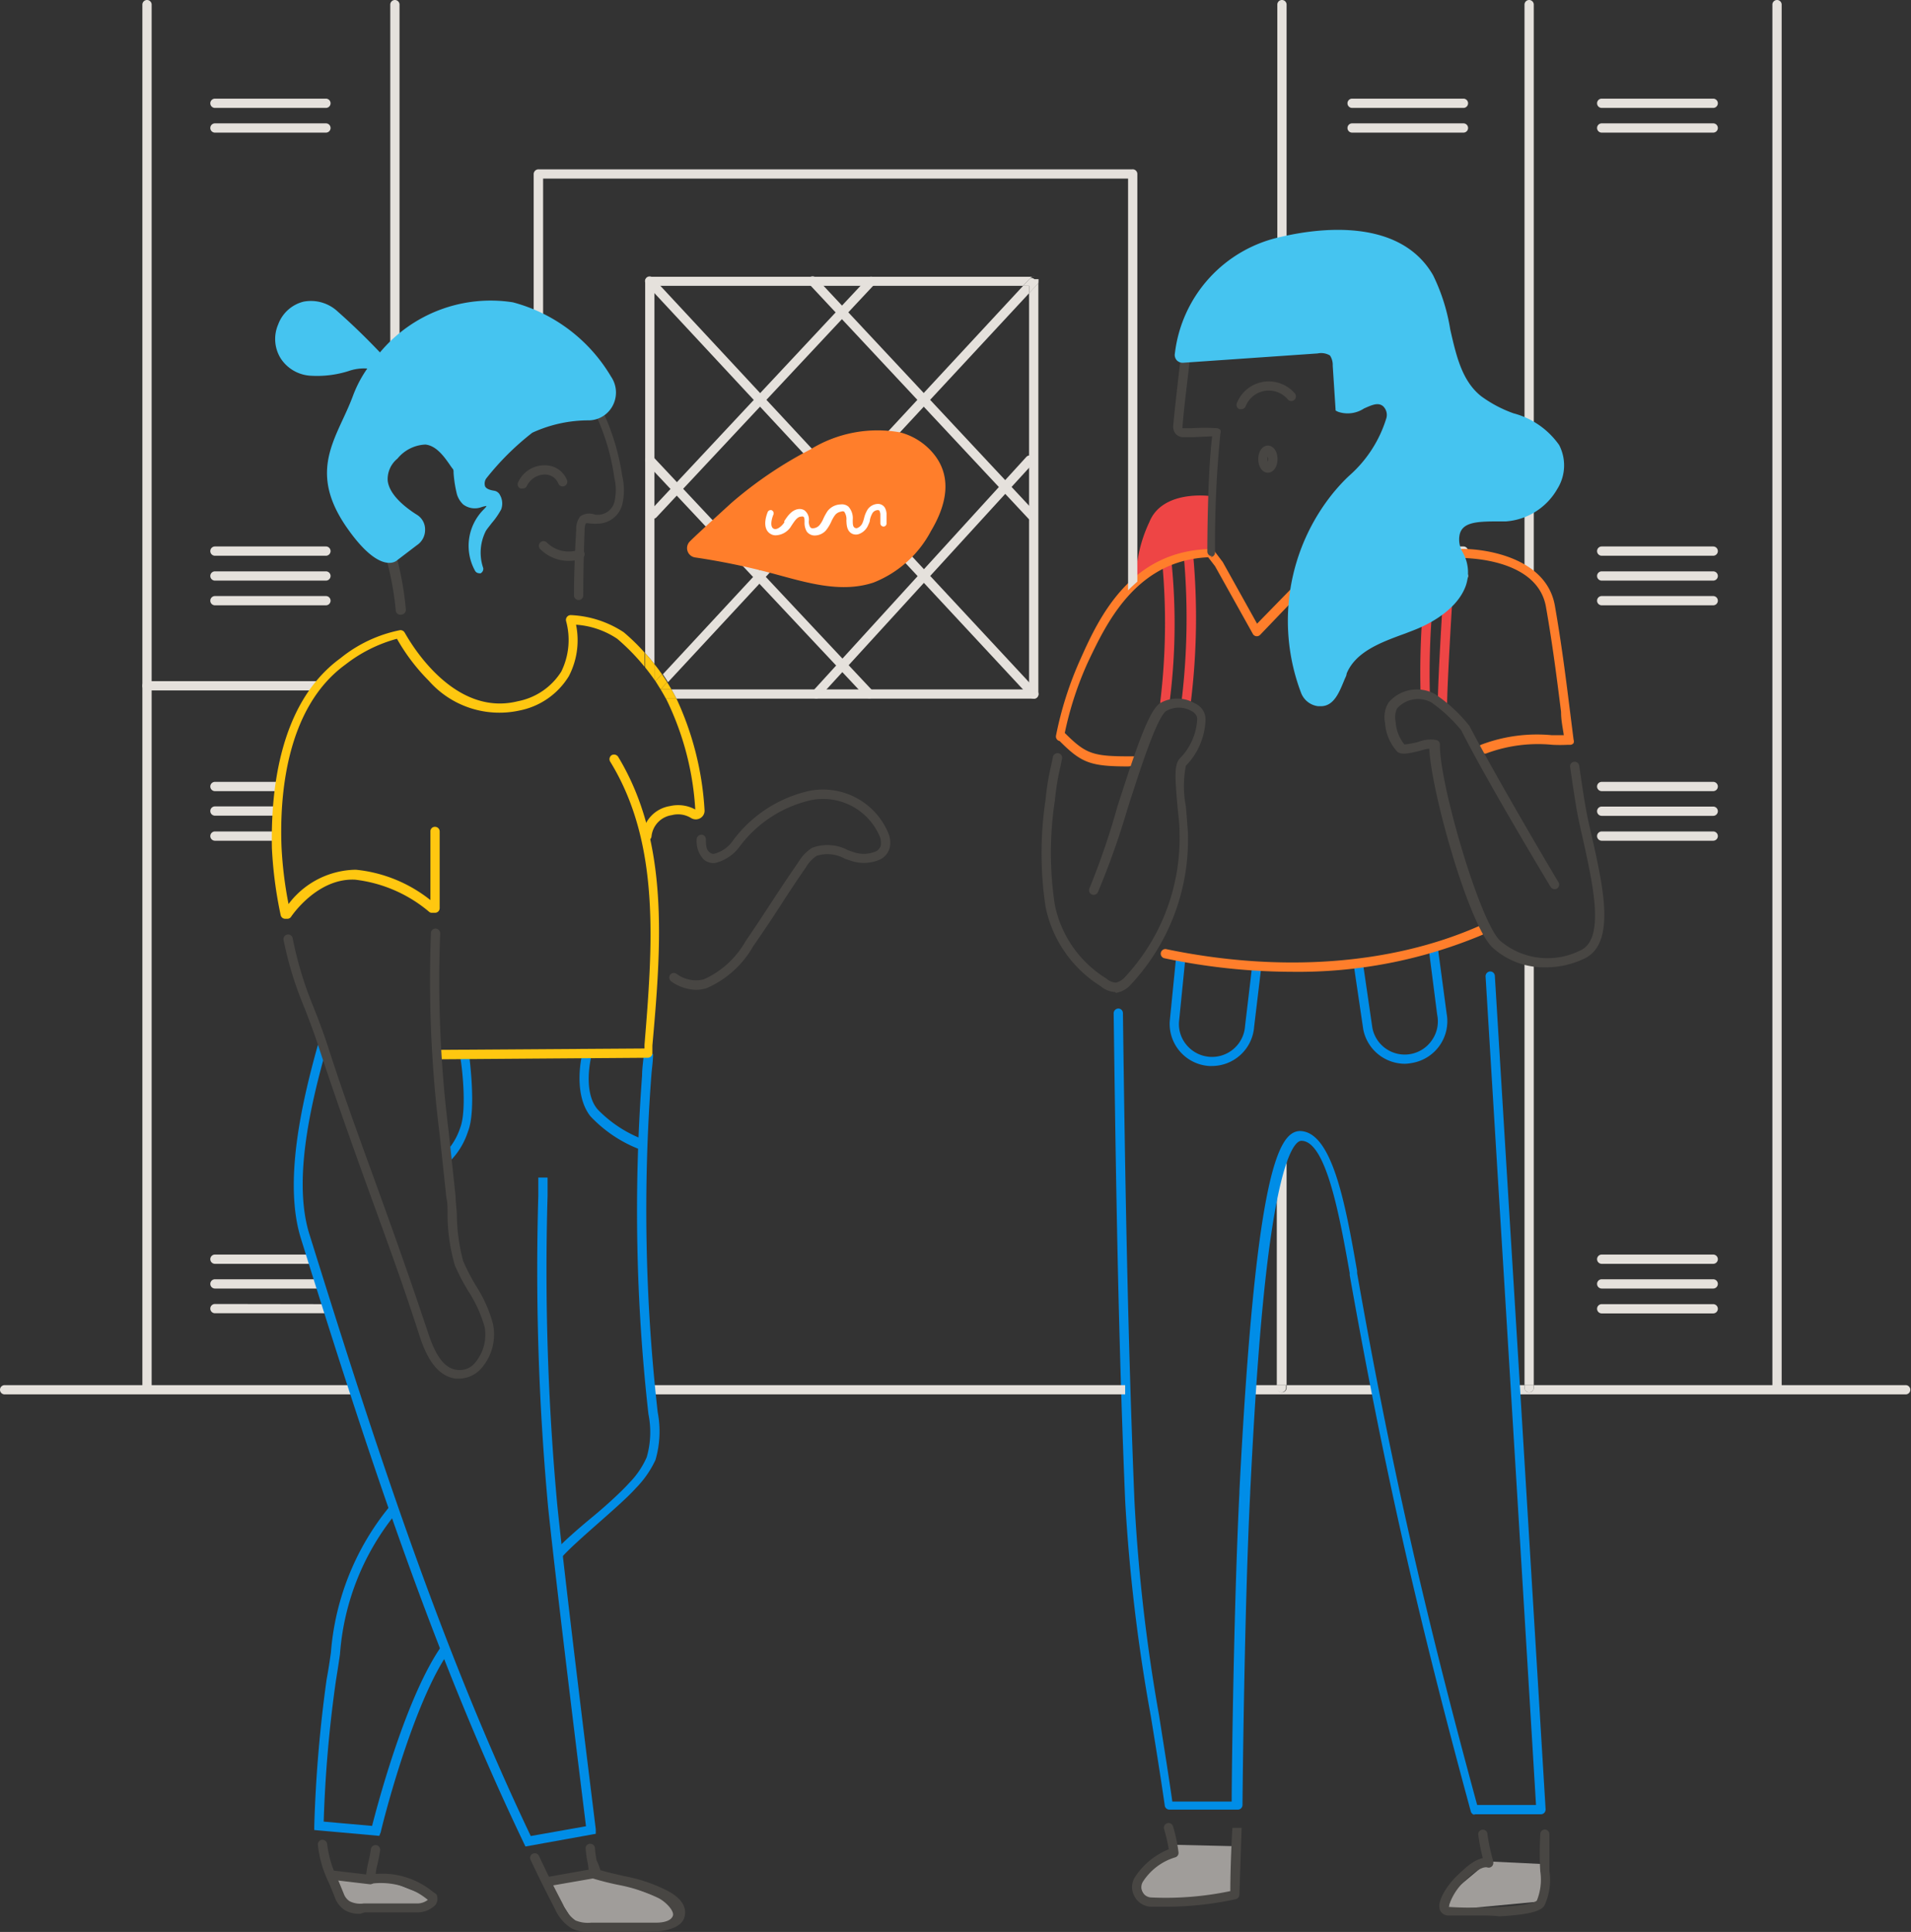 <?xml version="1.0" encoding="UTF-8"?> <svg xmlns="http://www.w3.org/2000/svg" viewBox="0 0 111.4 112.6"><rect x="0" y="0" width="111.4" height="112.6" fill="#333333" stroke="none"/> <defs> <style>.cls-1{fill:#e5e1dc;}.cls-2{fill:none;}.cls-3{fill:#484643;}.cls-4{fill:#008de7;}.cls-5{fill:#ff7e2b;}.cls-6{fill:#a09d9a;}.cls-7{fill:#ee4545;}.cls-8{fill:#45c4f0;}.cls-9{fill:#fff;}.cls-10{fill:#ffc710;}</style> </defs> <title>PromoteEquitableLearning</title> <g id="Layer_2" data-name="Layer 2"> <g id="Layer_1-2" data-name="Layer 1"> <path class="cls-1" d="M103.59,81.15a.27.27,0,0,1-.27-.27V.27a.27.27,0,0,1,.54,0V80.88A.27.27,0,0,1,103.59,81.15Z"></path> <path class="cls-1" d="M85.31,32.39H78.82a.27.27,0,0,1,0-.54h6.49a.27.27,0,1,1,0,.54Z"></path> <path class="cls-1" d="M85.31,33.84H78.82a.27.27,0,0,1,0-.54h6.49a.27.27,0,1,1,0,.54Z"></path> <path class="cls-1" d="M85.31,6.29H78.82a.27.27,0,1,1,0-.54h6.49a.27.27,0,0,1,0,.54Z"></path> <path class="cls-1" d="M85.31,7.73H78.82a.27.27,0,1,1,0-.54h6.49a.27.27,0,0,1,0,.54Z"></path> <path class="cls-1" d="M99.87,32.39h-6.5a.27.27,0,0,1,0-.54h6.5a.27.27,0,1,1,0,.54Z"></path> <path class="cls-1" d="M99.87,33.84h-6.5a.27.27,0,1,1,0-.54h6.5a.27.27,0,1,1,0,.54Z"></path> <path class="cls-1" d="M99.87,35.28h-6.5a.27.27,0,0,1,0-.54h6.5a.27.27,0,1,1,0,.54Z"></path> <path class="cls-1" d="M99.87,6.29h-6.5a.27.27,0,1,1,0-.54h6.5a.27.27,0,0,1,0,.54Z"></path> <path class="cls-1" d="M99.87,7.73h-6.5a.27.27,0,1,1,0-.54h6.5a.27.27,0,0,1,0,.54Z"></path> <path class="cls-1" d="M99.87,73.66h-6.5a.27.27,0,1,1,0-.54h6.5a.27.27,0,0,1,0,.54Z"></path> <path class="cls-1" d="M99.87,75.1h-6.5a.27.27,0,1,1,0-.54h6.5a.27.27,0,0,1,0,.54Z"></path> <path class="cls-1" d="M99.87,76.55h-6.5a.27.27,0,1,1,0-.54h6.5a.27.27,0,0,1,0,.54Z"></path> <path class="cls-1" d="M99.87,46.11h-6.5a.27.27,0,1,1,0-.54h6.5a.27.27,0,1,1,0,.54Z"></path> <path class="cls-1" d="M99.87,47.55h-6.5a.27.27,0,1,1,0-.54h6.5a.27.27,0,1,1,0,.54Z"></path> <path class="cls-1" d="M99.87,49h-6.5a.27.27,0,0,1,0-.54h6.5a.27.27,0,1,1,0,.54Z"></path> <path class="cls-1" d="M8.57,81.15a.27.27,0,0,1-.27-.27V.27a.27.27,0,1,1,.54,0V80.88A.27.27,0,0,1,8.57,81.15Z"></path> <path class="cls-1" d="M19,32.39H12.53a.27.27,0,1,1,0-.54H19a.27.27,0,0,1,0,.54Z"></path> <path class="cls-1" d="M19,33.84H12.53a.27.27,0,0,1,0-.54H19a.27.27,0,0,1,0,.54Z"></path> <path class="cls-1" d="M19,35.28H12.53a.27.27,0,1,1,0-.54H19a.27.27,0,1,1,0,.54Z"></path> <path class="cls-1" d="M19,6.29H12.53a.27.27,0,0,1,0-.54H19a.27.27,0,1,1,0,.54Z"></path> <path class="cls-1" d="M19,7.73H12.53a.27.27,0,0,1,0-.54H19a.27.27,0,1,1,0,.54Z"></path> <path class="cls-1" d="M60.26,40.72a.26.26,0,0,1-.2-.08L37.68,16.58a.28.28,0,0,1,0-.39.27.27,0,0,1,.38,0L60.46,40.27a.27.27,0,0,1,0,.38A.24.24,0,0,1,60.26,40.72Z"></path> <path class="cls-1" d="M60.17,30.33a.3.3,0,0,1-.2-.08L47.18,16.57a.27.27,0,0,1,0-.39.28.28,0,0,1,.38,0l12.8,13.69a.27.27,0,0,1,0,.38A.24.24,0,0,1,60.17,30.33Z"></path> <path class="cls-1" d="M50.66,40.7a.3.3,0,0,1-.2-.08L37.68,27a.27.27,0,0,1,.4-.37L50.86,40.25a.27.27,0,0,1,0,.38A.24.24,0,0,1,50.66,40.7Z"></path> <path class="cls-1" d="M38.06,30.24a.26.26,0,0,1-.18-.07.27.27,0,0,1,0-.38l12.72-13.6a.27.27,0,0,1,.39.37L38.26,30.16A.3.3,0,0,1,38.06,30.24Z"></path> <path class="cls-1" d="M47.58,40.71a.26.26,0,0,1-.18-.07.27.27,0,0,1,0-.38L59.83,26.63a.27.27,0,1,1,.4.37L47.78,40.62A.25.25,0,0,1,47.58,40.71Z"></path> <path class="cls-2" d="M75.77,66.22c-.3,0-.56.27-.8.73V80.73h5.16c-.44-2.19-.86-4.35-1.23-6.45C78.25,70.63,77.48,66.18,75.77,66.22Z"></path> <path class="cls-2" d="M65.06,57.54h0a1.13,1.13,0,0,1-.75-.3,6.84,6.84,0,0,1-3.1-4.45,20.52,20.52,0,0,1,0-6.16,26.49,26.49,0,0,1,2-8.15,15,15,0,0,1,2.55-4.1v-24H31.66V80.64a.29.29,0,0,1,0,.09H65.57c-.23-7.66-.34-15.54-.44-23Z"></path> <path class="cls-2" d="M72.88,80.73h1.55V68.43A74.36,74.36,0,0,0,72.88,80.73Z"></path> <path class="cls-2" d="M87.22,55.09l-.3,0c.5,8.25,1,16.91,1.49,25.59h.46V56A4.11,4.11,0,0,1,87.22,55.09Z"></path> <path class="cls-1" d="M75,.27a.27.27,0,1,0-.54,0V19L75,19Z"></path> <path class="cls-1" d="M74.43,68.43v12.3H75V67A6.86,6.86,0,0,0,74.43,68.43Z"></path> <path class="cls-1" d="M89.41.27a.27.27,0,0,0-.54,0V33.2a3.07,3.07,0,0,1,.54.41Z"></path> <path class="cls-1" d="M88.87,80.73h.54V56.06a5.12,5.12,0,0,1-.54-.1Z"></path> <path class="cls-1" d="M75,80.73v.15a.27.27,0,1,1-.54,0v-.15H72.88c0,.18,0,.36,0,.54h7.4c0-.18-.08-.36-.11-.54Z"></path> <path class="cls-1" d="M111.13,80.73H89.41v.15a.27.27,0,1,1-.54,0v-.15h-.46l0,.54h22.68a.27.27,0,0,0,0-.54Z"></path> <path class="cls-1" d="M74.43,80.88a.27.27,0,1,0,.54,0v-.15h-.54Z"></path> <path class="cls-1" d="M88.87,80.88a.27.27,0,1,0,.54,0v-.15h-.54Z"></path> <path class="cls-3" d="M72.35,23.85l-.09,0a.27.27,0,0,1-.16-.35,2,2,0,0,1,3.39-.56.27.27,0,0,1-.41.35,1.45,1.45,0,0,0-2.47.4A.28.28,0,0,1,72.35,23.85Z"></path> <path class="cls-4" d="M81.9,62a2.48,2.48,0,0,1-2.43-2l-.54-3.66.54-.08L80,59.9a1.92,1.92,0,0,0,3.49.7,1.9,1.9,0,0,0,.29-1.45L83.3,55.4l.53-.07.5,3.74a2.47,2.47,0,0,1-2,2.88A2.56,2.56,0,0,1,81.9,62Z"></path> <path class="cls-4" d="M70.66,62.13H70.5a2.46,2.46,0,0,1-2.31-2.62l.37-3.72.54.06-.37,3.7a1.88,1.88,0,0,0,.47,1.39,1.93,1.93,0,0,0,3.38-1.15L73,56.25l.53.07-.42,3.51a2.47,2.47,0,0,1-2.46,2.3Z"></path> <path class="cls-5" d="M75.33,56.64a36.38,36.38,0,0,1-7.45-.79.27.27,0,1,1,.11-.53c6.63,1.38,13.09.91,18.19-1.33a.27.27,0,0,1,.22.5A27.74,27.74,0,0,1,75.33,56.64Z"></path> <path class="cls-3" d="M73.91,27.55c-.32,0-.56-.34-.56-.79s.24-.79.56-.79.56.34.56.79S74.23,27.55,73.91,27.55Zm0-.94a.57.57,0,0,0,0,.3.57.57,0,0,0,0-.3Z"></path> <path class="cls-6" d="M68.42,107.52l3.43.08.11,2.82s-4.15,1-4.89.42a1.69,1.69,0,0,1-.66-1.37Z"></path> <polygon class="cls-6" points="84.42 111.33 89.82 110.82 89.87 108.64 86.77 108.49 84.61 110.3 84.42 111.33"></polygon> <path class="cls-7" d="M83.08,40.65a.29.29,0,0,1-.27-.27v0A44.77,44.77,0,0,1,83,34.89a.27.27,0,0,1,.29-.24.28.28,0,0,1,.25.29,46.58,46.58,0,0,0-.19,5.41.29.29,0,0,1-.26.3Z"></path> <path class="cls-7" d="M69.15,41.25a.3.3,0,0,1-.16,0,.31.31,0,0,1-.11-.32s0-.06,0-.08A40.28,40.28,0,0,0,69,32.32a.28.28,0,0,1,.26-.29.29.29,0,0,1,.29.26,40.12,40.12,0,0,1-.13,8.62V41h0v0h0c0,.13-.08.21-.12.23A.33.33,0,0,1,69.15,41.25Z"></path> <path class="cls-7" d="M66.22,33.64A8.13,8.13,0,0,1,67,30.43c.76-1.9,3.52-1.52,3.52-1.52l-.09,3.14Z"></path> <path class="cls-7" d="M67.9,41.31a.27.27,0,0,1-.15-.05.28.28,0,0,1-.11-.31.24.24,0,0,1,0-.08,38.23,38.23,0,0,0,.11-8.1.28.28,0,0,1,.26-.29.27.27,0,0,1,.28.25A35.9,35.9,0,0,1,68.17,41a.11.11,0,0,1,0,.08h0v0h0c0,.13-.08.2-.12.22A.22.22,0,0,1,67.9,41.31Z"></path> <path class="cls-7" d="M84.09,41.33a.29.29,0,0,1-.27-.28.22.22,0,0,1,0-.08v-.11c0-.53.06-2.14.28-5.74a.27.27,0,0,1,.29-.25.28.28,0,0,1,.26.29c-.22,3.59-.28,5.19-.29,5.71,0,.24,0,.46-.28.46Z"></path> <path class="cls-5" d="M86.47,43.92a.27.27,0,0,1-.09-.53,9.17,9.17,0,0,1,4.09-.54l.69,0C91.1,42.41,91,42,91,41.49c-.24-1.92-.49-3.9-.88-6.12-.52-2.95-5-2.85-5.08-2.85a.28.28,0,0,1-.29-.26A.28.28,0,0,1,85,32c1.3-.07,5.13.39,5.64,3.3.39,2.23.64,4.22.88,6.14l.21,1.67a.29.29,0,0,1,0,.2.25.25,0,0,1-.18.1l-.16,0a8.75,8.75,0,0,1-.89,0,8.63,8.63,0,0,0-3.88.51Z"></path> <path class="cls-5" d="M65.77,44.67c-2.23,0-2.74-.22-4-1.48h0a.27.27,0,0,1-.21-.32A20.5,20.5,0,0,1,63,38.38C64.06,36,65.9,32.1,70.55,32a.26.26,0,0,1,.23.1l.5.66,2,3.59,2.51-2.57a.28.28,0,0,1,.39,0,.27.27,0,0,1,0,.38L73.46,37a.27.27,0,0,1-.23.08.26.26,0,0,1-.2-.14L70.83,33l-.4-.52c-4.22.19-5.94,3.87-7,6.09a19.62,19.62,0,0,0-1.36,4.15c1.28,1.27,1.64,1.38,4.16,1.36h0a.27.27,0,1,1,0,.54Z"></path> <path class="cls-4" d="M86,105.78a.28.28,0,0,1-.26-.2c-3.12-11.46-5.1-20.22-7.06-31.26l0-.12c-.58-3.26-1.37-7.71-2.82-7.71h0c-.28,0-1.24.58-2.06,7.79-.5,4.39-.76,9.56-.92,12.65V87c-.35,6.94-.45,18.09-.45,18.2a.27.27,0,0,1-.27.27h-4a.27.27,0,0,1-.26-.23c-.26-1.8-.54-3.53-.81-5.19a102.1,102.1,0,0,1-1.5-12.59c-.4-9.58-.54-18.53-.67-28.4a.28.28,0,0,1,.27-.28h0a.27.27,0,0,1,.27.27c.13,9.87.28,18.81.67,28.39A101.4,101.4,0,0,0,67.57,100c.25,1.6.52,3.25.77,5H71.8c0-1.75.13-11.61.45-18v-.08c.94-18.39,2.24-20.94,3.51-21h0c1.91,0,2.68,4.33,3.35,8.15l0,.13c1.94,11,3.91,19.66,7,31h3.43c-.62-10.3-1.23-20.28-1.84-30.3-.37-6-.73-11.92-1.1-18a.28.28,0,0,1,.26-.28.27.27,0,0,1,.28.25c.37,6.06.73,12,1.1,18,.62,10.11,1.23,20.18,1.86,30.59a.3.3,0,0,1-.08.2.27.27,0,0,1-.19.08l-3.93,0Z"></path> <path class="cls-3" d="M70.66,32.42a.28.28,0,0,1-.28-.26c0-.19,0-4.4.28-6.73l-1.11.05-.54,0a.58.58,0,0,1-.46-.18.64.64,0,0,1-.16-.47c.08-.88.19-1.82.29-2.72s.23-1.91.3-2.81a.28.28,0,0,1,.29-.25.29.29,0,0,1,.25.3c-.07.9-.19,1.88-.3,2.82S69,24,68.93,24.91a.2.2,0,0,0,0,.05h0l.54,0a11,11,0,0,1,1.48,0,.3.3,0,0,1,.19.1.3.3,0,0,1,0,.21,65.05,65.05,0,0,0-.31,6.93.27.27,0,0,1-.27.27Z"></path> <path class="cls-3" d="M90,56.38A4.45,4.45,0,0,1,87,55.22c-1.38-1.3-3.57-9.08-3.68-11.58-.17,0-.41.08-.59.13-.63.15-1,.23-1.26.06a2.75,2.75,0,0,1-.73-1.7,1.63,1.63,0,0,1,.21-1.19,2.17,2.17,0,0,1,2.71-.48,8.85,8.85,0,0,1,2,1.85c1.25,2.39,3.79,6.77,5.19,9.11a.27.27,0,0,1-.09.37.28.28,0,0,1-.37-.1c-1.41-2.34-4-6.73-5.21-9.13a8.74,8.74,0,0,0-1.74-1.62,1.64,1.64,0,0,0-2,.35,1.21,1.21,0,0,0-.08.78,2.29,2.29,0,0,0,.51,1.32,4.79,4.79,0,0,0,.81-.15,1.93,1.93,0,0,1,1.09-.1.27.27,0,0,1,.17.25c-.06,2.16,2.3,10.3,3.51,11.44a4.26,4.26,0,0,0,4.7.55c1.42-.67.71-3.82.15-6.36-.17-.74-.33-1.45-.43-2.07s-.23-1.46-.34-2.25a.26.26,0,0,1,.23-.3.27.27,0,0,1,.3.23c.11.78.22,1.51.34,2.23s.26,1.31.42,2c.64,2.87,1.37,6.11-.44,7A5.26,5.26,0,0,1,90,56.38Z"></path> <path class="cls-3" d="M65,57.82a1.42,1.42,0,0,1-.85-.35,7.12,7.12,0,0,1-3.2-4.62,21,21,0,0,1,0-6.24,14.92,14.92,0,0,1,.34-2.06l.09-.44a.28.28,0,0,1,.32-.21.27.27,0,0,1,.21.32l-.09.45a14.48,14.48,0,0,0-.33,2,20.25,20.25,0,0,0,0,6.07,6.59,6.59,0,0,0,3,4.29.9.9,0,0,0,.56.24,1,1,0,0,0,.47-.26,11.88,11.88,0,0,0,3.24-8.47c0-.58-.08-1.09-.12-1.55-.14-1.63-.21-2.44.15-2.8a3.5,3.5,0,0,0,1-2.29c0-.23-.2-.39-.33-.46a1.5,1.5,0,0,0-1.48,0c-.56.41-1.5,3.36-2.26,5.72A45.27,45.27,0,0,1,64,52a.27.27,0,1,1-.49-.23A43.11,43.11,0,0,0,65.14,47c1.1-3.41,1.81-5.52,2.46-6A2,2,0,0,1,69.66,41a1,1,0,0,1,.61,1,4,4,0,0,1-1.14,2.63,6.18,6.18,0,0,0,0,2.37q.06.69.12,1.56a12.39,12.39,0,0,1-3.43,8.93,1.48,1.48,0,0,1-.77.38Z"></path> <path class="cls-3" d="M85.9,111.64c-.64,0-1.19,0-1.5,0a.52.52,0,0,1-.46-.32c-.21-.55.52-1.55,1-2s1.22-1.21,1.92-1a.27.27,0,0,1,.18.34.27.27,0,0,1-.34.18c-.2-.06-.67.14-1.26.74a3.4,3.4,0,0,0-1,1.56c1.54.12,4.84,0,5.15-.37a3.27,3.27,0,0,0,.2-1.7c-.07-1.07,0-2.16,0-2.17a.27.27,0,0,1,.27-.27h0a.27.27,0,0,1,.26.28s0,1.08,0,2.13a3.54,3.54,0,0,1-.28,2c-.14.26-.57.54-2.64.65C86.9,111.63,86.38,111.64,85.9,111.64Z"></path> <path class="cls-3" d="M68,111.13l-.89,0a1.13,1.13,0,0,1-1-.65,1.09,1.09,0,0,1,.1-1.15,4.28,4.28,0,0,1,1.92-1.55,8.67,8.67,0,0,0-.27-1.17.27.27,0,0,1,.52-.17,9.22,9.22,0,0,1,.32,1.52.27.27,0,0,1-.22.3,3.41,3.41,0,0,0-1.84,1.39.61.61,0,0,0-.05.6.6.6,0,0,0,.51.34,18.34,18.34,0,0,0,4.62-.37c0-1.65.12-3.69.12-3.69l.54,0s-.07,2.21-.13,3.9a.28.28,0,0,1-.21.26A19.15,19.15,0,0,1,68,111.13Z"></path> <path class="cls-3" d="M86.77,108.76a.27.27,0,0,1-.26-.2,11.1,11.1,0,0,1-.33-1.58.27.27,0,1,1,.53-.06,11.7,11.7,0,0,0,.32,1.5.27.27,0,0,1-.19.33Z"></path> <path class="cls-8" d="M76.8,20.29a1.14,1.14,0,0,1,.93.19,1.22,1.22,0,0,1,.24.77l.16,2.47c.84.41,1.87-.93,2.66-.3a1,1,0,0,1,.3,1c-.39,1.85-2,3.07-3.14,4.49a11.65,11.65,0,0,0-1.87,11.38,1,1,0,0,0,.76.63c.86.11,1.08-1,1.38-1.72.65-1.56,2.52-2.09,4.1-2.69,1.78-.67,3.76-2.27,2.69-4.22a1.77,1.77,0,0,1-.21-1.06c.17-1.29,1.8-1.09,3-1.12,2-.06,3.88-2.3,2.92-4.05-.85-1.56-3.09-1.62-4.48-2.74-2-1.63-1.61-4.87-2.91-7.13-1.6-2.78-5.42-2.84-8.54-2.11-3.51.82-5.4,3.22-6,6.58a.21.21,0,0,0,.22.25Z"></path> <path class="cls-8" d="M77,41.16l-.16,0a1.22,1.22,0,0,1-1-.79A11.84,11.84,0,0,1,77.74,28.7c.3-.36.62-.71.94-1a7.3,7.3,0,0,0,2.14-3.34.7.7,0,0,0-.2-.69c-.28-.22-.6-.09-1.11.14A1.73,1.73,0,0,1,78,24l-.14-.07-.17-2.62a1,1,0,0,0-.16-.59,1,1,0,0,0-.72-.12L69,21.14A.48.48,0,0,1,68.6,21a.47.47,0,0,1-.11-.41,7.89,7.89,0,0,1,6.21-6.79c2-.47,6.86-1.19,8.84,2.24a11.17,11.17,0,0,1,1,3.16c.35,1.53.68,3,1.8,3.89a7.33,7.33,0,0,0,1.89,1,4.71,4.71,0,0,1,2.66,1.85,2.58,2.58,0,0,1-.11,2.56,3.77,3.77,0,0,1-3,1.89h-.51c-1.26,0-2.1.06-2.2.88a1.45,1.45,0,0,0,.18.89,2.38,2.38,0,0,1,.19,2c-.57,1.54-2.46,2.35-3,2.56l-.49.19c-1.43.52-2.92,1.06-3.45,2.35,0,.12-.09.25-.14.39C78.09,40.29,77.78,41.16,77,41.16ZM80.3,23a1,1,0,0,1,.66.23,1.24,1.24,0,0,1,.39,1.22A7.8,7.8,0,0,1,79.07,28c-.3.33-.62.67-.91,1a11.32,11.32,0,0,0-1.83,11.11.71.71,0,0,0,.55.46c.46.06.67-.42.94-1.15l.15-.41c.63-1.5,2.29-2.11,3.76-2.65l.49-.18A4.65,4.65,0,0,0,84.93,34a1.89,1.89,0,0,0-.15-1.6,2,2,0,0,1-.25-1.22c.17-1.36,1.66-1.36,2.74-1.36h.5a3.24,3.24,0,0,0,2.58-1.62,2.06,2.06,0,0,0,.11-2,4.34,4.34,0,0,0-2.39-1.61,7.67,7.67,0,0,1-2-1.05c-1.27-1-1.63-2.63-2-4.19a11,11,0,0,0-1-3c-1.8-3.11-6.37-2.42-8.25-2A7.27,7.27,0,0,0,69,20.59L76.78,20a1.45,1.45,0,0,1,1.14.27,1.42,1.42,0,0,1,.32.95l.15,2.28a1.81,1.81,0,0,0,.9-.25A2.73,2.73,0,0,1,80.3,23Z"></path> <path class="cls-1" d="M23.29.27a.27.27,0,0,0-.54,0V24.33l.54-1.41Z"></path> <path class="cls-1" d="M8.57,39.7a.27.27,0,0,0,0,.54h9.8c.12-.19.25-.37.38-.54Z"></path> <path class="cls-1" d="M12.53,73.12a.27.27,0,1,0,0,.54h5.7c-.05-.19-.09-.37-.14-.54Z"></path> <path class="cls-1" d="M12.53,74.56a.27.27,0,1,0,0,.54h6.11c-.05-.18-.1-.36-.16-.54Z"></path> <path class="cls-1" d="M12.53,76a.27.27,0,0,0,0,.54h6.53c0-.18-.1-.36-.16-.53Z"></path> <path class="cls-1" d="M12.53,45.57a.27.27,0,0,0,0,.54h3.88l.09-.54Z"></path> <path class="cls-1" d="M12.53,47a.27.27,0,0,0,0,.54h3.72c0-.18,0-.36.05-.54Z"></path> <path class="cls-1" d="M16.21,48.46H12.53a.27.27,0,1,0,0,.54h3.68Z"></path> <path class="cls-1" d="M66,9.87H31.39a.28.28,0,0,0-.28.27V22.23l.55.13V10.41h34.1v24c.17-.18.36-.35.54-.51V10.14A.27.27,0,0,0,66,9.87Z"></path> <path class="cls-1" d="M.27,80.73a.27.27,0,1,0,0,.54H20.56c-.06-.18-.12-.36-.17-.54Z"></path> <path class="cls-1" d="M65.59,81.27c0-.18,0-.36,0-.54H38c0,.18,0,.36,0,.54Z"></path> <path class="cls-9" d="M19.29,76.28A.27.27,0,0,0,19,76H18.9c.06.17.11.35.16.53A.27.27,0,0,0,19.29,76.28Z"></path> <path class="cls-4" d="M37.46,67.05a7.74,7.74,0,0,1-3.05-2c-1-1.29-.51-3.43-.49-3.52l.53.13s-.48,2,.39,3a7.3,7.3,0,0,0,2.8,1.8Z"></path> <path class="cls-4" d="M26.22,67.69l-.34-.43a3.77,3.77,0,0,0,.94-1.51c.45-1.12.05-4.1,0-4.13l.54-.07c0,.13.42,3.15-.08,4.4A4.33,4.33,0,0,1,26.22,67.69Z"></path> <path class="cls-6" d="M31.94,109.66l2.76-.48L39.51,111a1.13,1.13,0,0,1-1.17,1.23l-4.83-.11Z"></path> <polygon class="cls-6" points="19.14 109.48 22.44 109.54 25.17 110.62 24.27 111.24 20.18 111.09 19.14 109.48"></polygon> <path class="cls-4" d="M32.74,90.77l-.4-.36c.45-.51,1.34-1.29,2.2-2s1.73-1.52,2.16-2a5,5,0,0,0,1-1.48,5.28,5.28,0,0,0,.1-2.51,105.86,105.86,0,0,1-.37-19.74c0-.42.07-.83.1-1.25l.54,0c0,.42-.07.83-.1,1.25a104.68,104.68,0,0,0,.37,19.63,5.93,5.93,0,0,1-.13,2.78,5.86,5.86,0,0,1-1.14,1.64c-.45.51-1.34,1.29-2.2,2.05S33.17,90.28,32.74,90.77Z"></path> <path class="cls-2" d="M39.14,40.18H60V17.08L38.89,39.76C39,39.9,39.06,40,39.14,40.18Z"></path> <path class="cls-2" d="M38.15,39.62v.15l.06-.07Z"></path> <polygon class="cls-2" points="38.51 40.18 38.51 40.18 38.51 40.18 38.51 40.18"></polygon> <path class="cls-2" d="M59.64,16.66H38.15V38.71c.15.19.3.38.44.59Z"></path> <path class="cls-1" d="M60.53,16.39a.3.3,0,0,1-.07.19l-.47.5v23.1H39.14c.1.18.2.36.29.54H60.26a.27.27,0,0,0,.27-.27V16.39Z"></path> <path class="cls-1" d="M60.51,16.28s0,0,0,0S60.51,16.3,60.51,16.28Z"></path> <path class="cls-1" d="M38.15,16.66H59.64l.42-.45a.27.27,0,0,1,.24-.08H37.88a.27.27,0,0,0-.27.27V38.07a8.3,8.3,0,0,1,.54.64Z"></path> <path class="cls-1" d="M60.36,16.14l0,0Z"></path> <path class="cls-1" d="M60.45,16.2l0,.05Z"></path> <path class="cls-1" d="M60.52,16.32s0,0,0,.07S60.52,16.35,60.52,16.32Z"></path> <path class="cls-1" d="M60.48,16.25l0,0Z"></path> <path class="cls-1" d="M60.3,16.13h0Z"></path> <path class="cls-1" d="M60.44,16.19l0,0,0,0Z"></path> <path class="cls-1" d="M59.64,16.66l-21,22.64c.1.15.21.31.3.46L60,17.08v-.42Z"></path> <path class="cls-1" d="M60.06,16.21l-.42.45H60v.42l.47-.5a.3.3,0,0,0,.07-.19s0-.05,0-.07,0,0,0,0l0,0,0-.05,0,0,0,0H60.3A.27.27,0,0,0,60.06,16.21Z"></path> <path class="cls-10" d="M36.36,36.85a6.08,6.08,0,0,0-3.09-1,.28.28,0,0,0-.27.35,4.18,4.18,0,0,1-.28,2.94,3.85,3.85,0,0,1-2.53,1.73c-4,1-6.58-4-6.6-4a.28.28,0,0,0-.28-.14,8,8,0,0,0-3.46,1.63c-3.7,2.69-4.06,8.09-4,11.07a24.41,24.41,0,0,0,.51,3.9.27.27,0,0,0,.26.22h.12a.26.26,0,0,0,.23-.12s1.5-2.27,3.73-2.16A8.15,8.15,0,0,1,25,53.13a.24.24,0,0,0,.18.07h.18a.27.27,0,0,0,.27-.27c0-1.34,0-2.8,0-4.47a.27.27,0,0,0-.27-.27.26.26,0,0,0-.27.27c0,1.5,0,2.83,0,4a8.28,8.28,0,0,0-4.35-1.77,5,5,0,0,0-3.92,2,23.07,23.07,0,0,1-.41-3.35c-.11-2.87.23-8.07,3.73-10.61a8.47,8.47,0,0,1,3-1.5A11.43,11.43,0,0,0,25,39.68a5.48,5.48,0,0,0,5.29,1.73,4.35,4.35,0,0,0,2.87-2,4.53,4.53,0,0,0,.42-3,4.92,4.92,0,0,1,2.4.82,12.35,12.35,0,0,1,1.6,1.64v-.83A12,12,0,0,0,36.36,36.85Z"></path> <path class="cls-10" d="M40.53,47.18a2.09,2.09,0,0,0-1.47-.2,1.92,1.92,0,0,0-1.62,1.73.26.26,0,0,0,.25.28.27.27,0,0,0,.29-.25,1.39,1.39,0,0,1,1.18-1.23,1.44,1.44,0,0,1,1.13.17.52.52,0,0,0,.54,0,.5.5,0,0,0,.24-.48,17.78,17.78,0,0,0-1.64-6.49h-.61A16.81,16.81,0,0,1,40.53,47.18Z"></path> <path class="cls-10" d="M38.51,40.18h.63c-.08-.14-.16-.28-.25-.42Z"></path> <path class="cls-10" d="M38.59,39.3c-.14-.21-.29-.4-.44-.59v.91l.06.08Z"></path> <path class="cls-10" d="M38.51,40.18c.11.18.21.36.31.54h.61c-.09-.18-.19-.36-.29-.54Z"></path> <path class="cls-10" d="M38.15,38.71a8.3,8.3,0,0,0-.54-.64v.83q.28.35.54.72Z"></path> <path class="cls-10" d="M38.51,40.18l.38-.42c-.09-.15-.2-.31-.3-.46l-.38.4Z"></path> <path class="cls-10" d="M25.57,61.74a.27.27,0,0,1-.27-.27.28.28,0,0,1,.27-.28l12-.08,0-.21c.47-5.76.95-11.72-2-16.51a.28.28,0,0,1,.09-.38.29.29,0,0,1,.37.09c3,4.95,2.52,11,2,16.84l0,.46a.27.27,0,0,1-.27.25l-12.26.09Zm12.26-.36Z"></path> <path class="cls-4" d="M30.63,107.62l-.09-.19c-5.34-11.15-9.19-23-13-35.25-1-3.22,0-7.74,1-11.31l.52.14c-1,3.51-2,7.92-1,11,3.78,12.12,7.6,23.92,12.88,35l3.22-.57c-.23-1.88-1.68-13.54-2.21-18.62a150.62,150.62,0,0,1-.57-18.13V68.63h.54V69.7a149.41,149.41,0,0,0,.57,18.06c.57,5.5,2.23,18.73,2.24,18.86l0,.26Z"></path> <path class="cls-4" d="M22.11,107l-3.79-.34v-.25a78.35,78.35,0,0,1,.72-8.53c.1-.53.17-1,.25-1.56a15.27,15.27,0,0,1,3.41-8.5l.42.34a14.67,14.67,0,0,0-3.3,8.24c-.07.51-.15,1-.24,1.57a73.92,73.92,0,0,0-.71,8.2l2.82.25c.33-1.29,2-7.59,4.07-10.51l.44.32c-2.19,3.1-4,10.47-4,10.54Z"></path> <path class="cls-3" d="M40.6,57.69a2.59,2.59,0,0,1-1.47-.49.28.28,0,0,1-.07-.38.27.27,0,0,1,.38-.06,1.9,1.9,0,0,0,1.59.32,5.31,5.31,0,0,0,2.43-2.22c.6-.87,1.07-1.6,1.53-2.3s.94-1.43,1.55-2.31a2.48,2.48,0,0,1,.81-.84,2.56,2.56,0,0,1,2.08.14l.34.12a1.81,1.81,0,0,0,1.31-.06.54.54,0,0,0,.27-.36,1.14,1.14,0,0,0-.05-.46,3.59,3.59,0,0,0-4-2.16,7.17,7.17,0,0,0-4.19,2.72,2.47,2.47,0,0,1-1.44.95.86.86,0,0,1-.67-.23,1.55,1.55,0,0,1-.39-1.14.28.28,0,0,1,.26-.28.26.26,0,0,1,.28.26c0,.27,0,.6.21.76a.33.33,0,0,0,.27.09A1.89,1.89,0,0,0,42.72,49a7.59,7.59,0,0,1,4.53-2.92,4.13,4.13,0,0,1,4.56,2.54,1.47,1.47,0,0,1,.07.72,1.06,1.06,0,0,1-.53.73,2.31,2.31,0,0,1-1.74.1l-.36-.12a2.07,2.07,0,0,0-1.64-.17,2,2,0,0,0-.63.67c-.6.87-1.08,1.6-1.53,2.3s-.94,1.43-1.55,2.31a5.75,5.75,0,0,1-2.7,2.43A2,2,0,0,1,40.6,57.69Z"></path> <path class="cls-3" d="M23.34,35.83a.27.27,0,0,1-.27-.25,17.17,17.17,0,0,0-1-4.4c-.74-2.33-1.44-4.53-.11-7.1,1.23-2.39,3.85-5.11,7.18-4.87a7,7,0,0,1,5,3,13.4,13.4,0,0,1,2.13,5.52,3.58,3.58,0,0,1,0,1.69,1.49,1.49,0,0,1-1.43,1.1,1.54,1.54,0,0,1-.3,0c-.2,0-.34-.06-.4,0a1,1,0,0,0-.06.38S34,32.93,34,34.7a.27.27,0,0,1-.54,0c0-1.79.13-3.81.13-3.83a1.19,1.19,0,0,1,.23-.77A.92.92,0,0,1,34.7,30a2,2,0,0,0,.24,0,1,1,0,0,0,.87-.72,3.05,3.05,0,0,0,0-1.44,12.68,12.68,0,0,0-2-5.29,6.43,6.43,0,0,0-4.64-2.81c-3.07-.21-5.51,2.33-6.66,4.58s-.59,4.37.15,6.68a17.88,17.88,0,0,1,1,4.54.28.28,0,0,1-.26.28Z"></path> <path class="cls-3" d="M26.8,80.35l-.25,0c-1.18-.18-1.74-1.42-2.09-2.48-1-3.12-2-5.81-2.94-8.41S19.61,64.15,18.57,61c-.28-.86-.55-1.55-.8-2.21a20.77,20.77,0,0,1-1.24-4,.27.27,0,0,1,.53-.11,21.12,21.12,0,0,0,1.21,4c.26.66.53,1.35.82,2.23,1,3.11,2,5.8,2.94,8.4s1.9,5.29,2.94,8.42c.31.91.77,2,1.66,2.11a1.14,1.14,0,0,0,1.05-.4,2.52,2.52,0,0,0,.57-2.1,7.68,7.68,0,0,0-.95-2.09,11.72,11.72,0,0,1-.78-1.49,10.65,10.65,0,0,1-.43-3c0-.35,0-.68-.07-.95-.16-1.53-.29-2.74-.4-3.76a72.45,72.45,0,0,1-.5-11.66.27.27,0,0,1,.27-.27h0a.28.28,0,0,1,.27.28A71,71,0,0,0,26.16,66c.11,1,.24,2.23.4,3.76,0,.28.05.62.07,1A11,11,0,0,0,27,73.5a12.9,12.9,0,0,0,.74,1.43,7.82,7.82,0,0,1,1,2.24,3,3,0,0,1-.69,2.59A1.76,1.76,0,0,1,26.8,80.35Z"></path> <path class="cls-3" d="M36.52,112.6h-2a2.41,2.41,0,0,1-1.17-.19,2.51,2.51,0,0,1-1-1.15c-.65-1.26-.8-1.56-1.42-2.86a.26.26,0,0,1,.13-.36.27.27,0,0,1,.36.13c.61,1.29.76,1.59,1.41,2.84a2,2,0,0,0,.72.92,1.88,1.88,0,0,0,.91.13h1.19c.74,0,1.5,0,2.58,0,.6,0,.93-.17,1-.42s-.36-.75-.82-1a9.23,9.23,0,0,0-2.3-.77,16,16,0,0,1-1.59-.4.28.28,0,0,1-.19-.24,4.49,4.49,0,0,0-.08-.7,5.36,5.36,0,0,1-.11-.78.26.26,0,0,1,.24-.29.28.28,0,0,1,.3.24,5.49,5.49,0,0,0,.1.73A3.63,3.63,0,0,1,35,109c.54.16,1,.25,1.36.34a9.2,9.2,0,0,1,2.43.8c.89.43,1.3,1,1.1,1.63s-1.19.77-1.5.79C37.63,112.58,37,112.6,36.52,112.6Z"></path> <path class="cls-3" d="M21,111.54a1.61,1.61,0,0,1-.93-.23,1.51,1.51,0,0,1-.53-.67c-.14-.36-.26-.65-.37-.91a6.58,6.58,0,0,1-.64-2.2.27.27,0,0,1,.24-.3.28.28,0,0,1,.3.24,6.19,6.19,0,0,0,.59,2c.12.26.24.56.39.93a.88.88,0,0,0,.33.41,1.38,1.38,0,0,0,.82.13c.81,0,1.2,0,1.57,0s.75,0,1.54,0a1,1,0,0,0,.63-.21,4.31,4.31,0,0,0-3.33-.94.23.23,0,0,1-.2-.08.24.24,0,0,1-.08-.21,4.92,4.92,0,0,1,.15-1,6.84,6.84,0,0,0,.14-.73.27.27,0,0,1,.54.08c-.06.39-.11.6-.15.78a3.12,3.12,0,0,0-.11.59,4.64,4.64,0,0,1,3.37,1.07l.1.06a.25.25,0,0,1,.11.16.59.59,0,0,1-.11.53,1.47,1.47,0,0,1-1,.42c-.81,0-1.19,0-1.57,0s-.75,0-1.54,0Z"></path> <path class="cls-3" d="M30.45,28.47a.2.2,0,0,1-.11,0,.26.26,0,0,1-.14-.35,1.67,1.67,0,0,1,1.52-1,1.37,1.37,0,0,1,1.34.88.27.27,0,0,1-.19.34.27.27,0,0,1-.33-.18.84.84,0,0,0-.84-.5,1.18,1.18,0,0,0-1,.69A.26.26,0,0,1,30.45,28.47Z"></path> <path class="cls-3" d="M31.94,109.93a.28.28,0,0,1-.27-.22.27.27,0,0,1,.22-.31l2.77-.49a.28.28,0,0,1,.31.23.27.27,0,0,1-.22.31l-2.76.48Z"></path> <path class="cls-3" d="M21.55,109.82h0l-2.11-.25a.27.27,0,0,1-.24-.3.28.28,0,0,1,.3-.24l2.11.25a.28.28,0,0,1,.24.3A.27.27,0,0,1,21.55,109.82Z"></path> <path class="cls-8" d="M35.43,22.07a9.24,9.24,0,0,0-5.55-4.21A8.2,8.2,0,0,0,22,21.09l0-.31c-.8-.85-1.64-1.67-2.51-2.44a1.86,1.86,0,0,0-3.09.63,1.93,1.93,0,0,0,1.69,2.67,5.86,5.86,0,0,0,2.08-.26c.52-.16,1.24-.3,1.59,0a7.65,7.65,0,0,0-1,1.75c-.89,2.46-2.67,4.23-.38,7.5,1.67,2.39,2.46,1.87,2.46,1.87l1.24-.94a.8.8,0,0,0,0-1.33C23,29.46,21.43,28,23,26.54c2-1.95,3-.26,3.63.63,0,0,.16.37.1.35a8.5,8.5,0,0,0,.18,1.2,1.29,1.29,0,0,0,.28.48.89.89,0,0,0,.81.1c.22-.07.51-.15.63.05s-.08.4-.24.55a2.71,2.71,0,0,0-.44,3.24,3,3,0,0,1,.21-2.39A11.21,11.21,0,0,0,29,29.53c.09-.18,0-.67-.2-.69-.88-.12-.9-.68-.66-1.12A14.9,14.9,0,0,1,30.93,25a8.2,8.2,0,0,1,3.44-.76A1.36,1.36,0,0,0,35.43,22.07Z"></path> <path class="cls-8" d="M27.93,33.41a.28.28,0,0,1-.23-.13,3,3,0,0,1,.48-3.57c.12-.12.17-.18.18-.22a1.46,1.46,0,0,0-.3.07A1.12,1.12,0,0,1,27,29.4a1.36,1.36,0,0,1-.36-.58,7.07,7.07,0,0,1-.2-1.27s0-.05,0-.07,0-.12-.07-.18l-.08-.11c-.37-.54-.83-1.21-1.49-1.28a2.22,2.22,0,0,0-1.63.82A1.54,1.54,0,0,0,22.6,28c.08.82,1,1.56,1.7,2a1,1,0,0,1,.48.88,1.06,1.06,0,0,1-.47.89l-1.22.93c-.19.12-1.12.55-2.85-1.92-1.92-2.74-1.11-4.49-.25-6.35.21-.45.42-.91.6-1.4a7.09,7.09,0,0,1,.82-1.55,2.7,2.7,0,0,0-1.1.15,6.11,6.11,0,0,1-2.17.27,2.23,2.23,0,0,1-1.77-1,2.14,2.14,0,0,1-.15-2,2.12,2.12,0,0,1,1.48-1.32,2.29,2.29,0,0,1,2,.59c.85.75,1.67,1.55,2.45,2.37a8.4,8.4,0,0,1,7.75-2.92,9.47,9.47,0,0,1,5.72,4.33h0a1.64,1.64,0,0,1,.11,1.67,1.6,1.6,0,0,1-1.38.88,7.84,7.84,0,0,0-3.32.72,15.68,15.68,0,0,0-2.68,2.66.52.52,0,0,0-.07.47c.08.16.33.22.52.25a.46.46,0,0,1,.35.26,1,1,0,0,1,.07.82,4.37,4.37,0,0,1-.55.8c-.12.16-.24.3-.34.45a2.78,2.78,0,0,0-.16,2.18.29.29,0,0,1-.17.31Zm-5.84-12a.24.24,0,0,1-.05.18,6.91,6.91,0,0,0-.94,1.69c-.19.5-.41,1-.62,1.44-.83,1.78-1.54,3.32.2,5.81,1.17,1.67,1.9,1.86,2.1,1.79L24,31.34a.54.54,0,0,0,.25-.45.52.52,0,0,0-.24-.43A3.86,3.86,0,0,1,22.06,28a2.08,2.08,0,0,1,.73-1.68,2.72,2.72,0,0,1,2.07-1,2.89,2.89,0,0,1,1.88,1.51l.09.13,0,0a1,1,0,0,1,.13.51,8.87,8.87,0,0,0,.16,1.05.93.93,0,0,0,.2.37.6.6,0,0,0,.56.05,1.31,1.31,0,0,1,.34-.08.82.82,0,0,1-.42-.4,1,1,0,0,1,.07-1,15.1,15.1,0,0,1,2.89-2.87,8.31,8.31,0,0,1,3.57-.79,1.06,1.06,0,0,0,.91-.59,1.08,1.08,0,0,0-.07-1.12,9,9,0,0,0-5.37-4.09,8,8,0,0,0-7.58,3.13A.27.27,0,0,1,22.09,21.36ZM18.15,18a1.24,1.24,0,0,0-.33,0,1.6,1.6,0,0,0-1.11,1,1.64,1.64,0,0,0,.12,1.51,1.69,1.69,0,0,0,1.33.78,5.53,5.53,0,0,0,2-.25A2.36,2.36,0,0,1,21.77,21v-.15c-.76-.82-1.58-1.61-2.41-2.35A1.84,1.84,0,0,0,18.15,18Z"></path> <path class="cls-3" d="M33.15,32.69A2.33,2.33,0,0,1,31.49,32a.27.27,0,0,1,.39-.38,1.79,1.79,0,0,0,1.84.43.27.27,0,1,1,.18.51A2.11,2.11,0,0,1,33.15,32.69Z"></path> <path class="cls-5" d="M40.22,31.55a.55.55,0,0,0,.3.94,40.26,40.26,0,0,1,4.47.92c1.95.52,4,1.19,5.94.54a6.47,6.47,0,0,0,3.34-3c.86-1.44,1.39-3.26-.07-4.75a3.74,3.74,0,0,0-1.73-1,7.46,7.46,0,0,0-5.24,1,23.65,23.65,0,0,0-4.58,3.1S40.58,31.18,40.22,31.55Z"></path> <path class="cls-9" d="M45.22,31.2a.55.55,0,0,1-.28-.07c-.36-.19-.43-.67-.19-1.28a.19.19,0,0,1,.24-.11.2.2,0,0,1,.1.24c-.13.31-.2.72,0,.83s.49-.15.63-.36l0-.08c.19-.29.43-.65.83-.7a.55.55,0,0,1,.34.07.68.68,0,0,1,.26.63.64.64,0,0,0,.07.34.17.17,0,0,0,.16.08.53.53,0,0,0,.39-.18,1.64,1.64,0,0,0,.24-.41,3.3,3.3,0,0,1,.23-.41A1,1,0,0,1,49,29.4a.59.59,0,0,1,.46.13,1,1,0,0,1,.25.76c0,.26,0,.42.14.48a.17.17,0,0,0,.14,0,.56.56,0,0,0,.28-.27,2.11,2.11,0,0,0,.1-.3,1.72,1.72,0,0,1,.21-.51.75.75,0,0,1,.59-.32h0a.47.47,0,0,1,.4.2.78.78,0,0,1,.11.42l0,.51a.18.18,0,0,1-.17.19.19.19,0,0,1-.19-.18l0-.5a.49.49,0,0,0-.05-.23s0-.05-.11-.05a.39.39,0,0,0-.29.16,1.35,1.35,0,0,0-.16.41c0,.12-.07.23-.12.35a.93.93,0,0,1-.48.46.53.53,0,0,1-.43,0c-.31-.15-.33-.5-.34-.78a.76.76,0,0,0-.13-.51.21.21,0,0,0-.18,0,.55.55,0,0,0-.38.24,2.08,2.08,0,0,0-.2.36,2.31,2.31,0,0,1-.3.49.88.88,0,0,1-.68.3.57.57,0,0,1-.44-.23,1,1,0,0,1-.13-.54c0-.19,0-.29-.08-.33a.22.22,0,0,0-.12,0c-.23,0-.4.29-.57.54l-.05.08A1.1,1.1,0,0,1,45.22,31.2Z"></path> </g> </g> </svg> 
